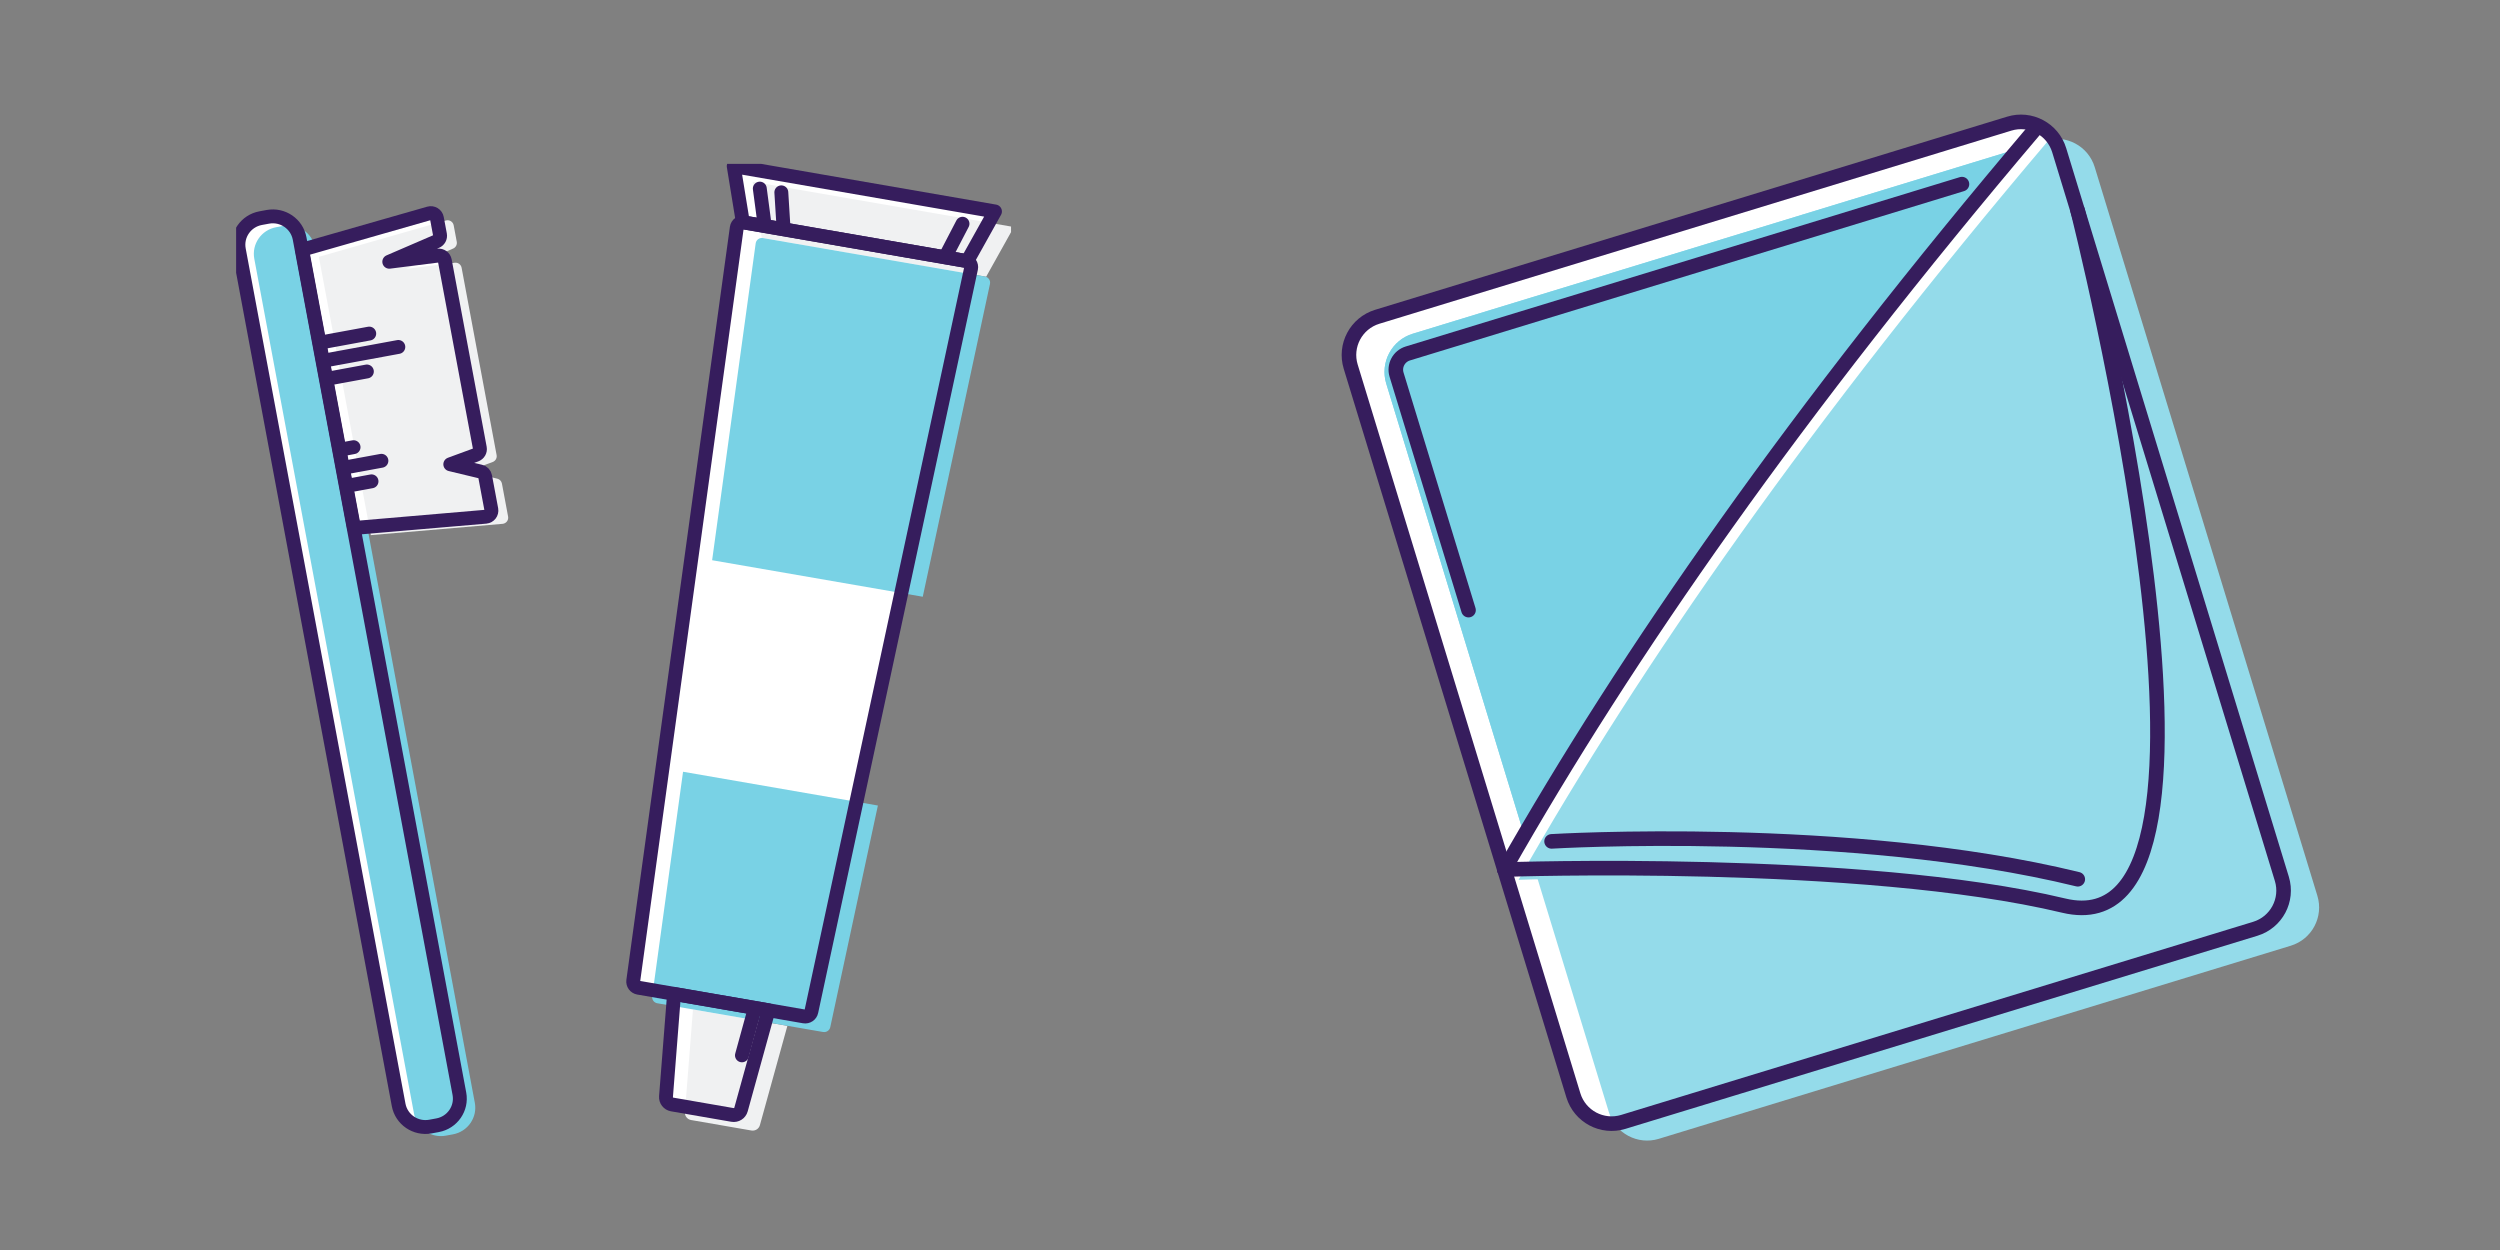 <svg width="200" height="100" viewBox="0 0 200 100" fill="none" xmlns="http://www.w3.org/2000/svg">
<rect x="0" y="0" width="200" height="100" fill="#808080" stroke="none"/>
<g clip-path="url(#clip0_11458_5919)">
<path d="M21.426 17.346L20.856 17.451C19.671 17.669 18.889 18.799 19.109 19.975L31.891 88.391C32.111 89.567 33.249 90.343 34.434 90.125L35.004 90.02C36.189 89.802 36.971 88.672 36.751 87.496L23.969 19.08C23.749 17.904 22.611 17.128 21.426 17.346Z" fill="white"/>
<path d="M22.66 18.073L22.09 18.178C20.906 18.396 20.123 19.526 20.343 20.702L33.126 89.118C33.345 90.293 34.484 91.07 35.668 90.852L36.239 90.747C37.423 90.529 38.206 89.399 37.986 88.223L25.203 19.807C24.984 18.631 23.845 17.855 22.66 18.073Z" fill="#79D2E5"/>
<path d="M35.036 20.448L31.142 20.94L34.909 19.314C35.121 19.223 35.241 18.998 35.199 18.773L34.952 17.452C34.899 17.166 34.608 16.988 34.327 17.069L24.167 19.976L28.326 42.239L38.861 41.337C39.153 41.312 39.359 41.042 39.306 40.756L38.812 38.113C38.776 37.922 38.631 37.77 38.441 37.724L36.023 37.143C36.023 37.143 36.96 36.801 38.072 36.39C38.298 36.306 38.431 36.074 38.387 35.839L35.586 20.847C35.538 20.59 35.297 20.415 35.036 20.448Z" fill="white"/>
<path d="M36.378 21.019L32.484 21.511L36.251 19.885C36.462 19.793 36.583 19.569 36.541 19.343L36.294 18.023C36.24 17.737 35.95 17.559 35.669 17.639L25.509 20.546L29.668 42.81L40.203 41.907C40.495 41.882 40.701 41.613 40.648 41.327L40.154 38.683C40.118 38.492 39.973 38.34 39.783 38.294L37.364 37.714C37.364 37.714 38.302 37.372 39.414 36.961C39.639 36.877 39.773 36.644 39.729 36.409L36.928 21.417C36.88 21.161 36.639 20.986 36.378 21.019Z" fill="#F0F1F2"/>
<path d="M21.426 17.346L20.856 17.451C19.671 17.669 18.889 18.799 19.109 19.975L31.891 88.391C32.111 89.567 33.249 90.343 34.434 90.125L35.004 90.02C36.189 89.802 36.971 88.672 36.751 87.496L23.969 19.08C23.749 17.904 22.611 17.128 21.426 17.346Z" stroke="#361D5D" stroke-width="1.111" stroke-linecap="round" stroke-linejoin="round"/>
<path d="M35.036 20.448L31.142 20.94L34.909 19.314C35.121 19.223 35.241 18.998 35.199 18.773L34.952 17.452C34.899 17.166 34.608 16.988 34.327 17.069L24.167 19.976L28.326 42.239L38.861 41.337C39.153 41.312 39.359 41.042 39.306 40.756L38.812 38.113C38.776 37.922 38.631 37.77 38.441 37.724L36.023 37.143C36.023 37.143 36.96 36.801 38.072 36.39C38.298 36.306 38.431 36.074 38.387 35.839L35.586 20.847C35.538 20.59 35.297 20.415 35.036 20.448Z" stroke="#361D5D" stroke-width="1.111" stroke-linecap="round" stroke-linejoin="round"/>
<path d="M25.823 27.37L29.539 26.686" stroke="#361D5D" stroke-width="1.111" stroke-linecap="round" stroke-linejoin="round"/>
<path d="M26.094 28.819L31.867 27.756" stroke="#361D5D" stroke-width="1.111" stroke-linecap="round" stroke-linejoin="round"/>
<path d="M26.364 30.268L29.35 29.718" stroke="#361D5D" stroke-width="1.111" stroke-linecap="round" stroke-linejoin="round"/>
<path d="M27.423 35.933L28.285 35.774" stroke="#361D5D" stroke-width="1.111" stroke-linecap="round" stroke-linejoin="round"/>
<path d="M27.693 37.382L30.514 36.863" stroke="#361D5D" stroke-width="1.111" stroke-linecap="round" stroke-linejoin="round"/>
<path d="M27.964 38.831L29.722 38.507" stroke="#361D5D" stroke-width="1.111" stroke-linecap="round" stroke-linejoin="round"/>
<path d="M58.942 18.22L50.661 78.457C50.624 78.722 50.805 78.969 51.071 79.016L64.331 81.314C64.597 81.36 64.853 81.189 64.908 80.926L77.685 21.469C77.743 21.194 77.56 20.925 77.28 20.877L59.525 17.799C59.245 17.75 58.981 17.941 58.942 18.22H58.942Z" fill="white"/>
<path d="M58.697 13.293L59.428 17.782L77.378 20.894L79.598 16.916L58.697 13.293Z" fill="white"/>
<path d="M53.924 79.514L53.28 87.727C53.256 88.032 53.47 88.305 53.774 88.358L58.599 89.195C58.903 89.247 59.197 89.062 59.279 88.767L61.477 80.823L53.924 79.514Z" fill="white"/>
<path d="M60.211 14.539L60.941 19.027L78.892 22.139L81.112 18.162L60.211 14.539Z" fill="#F0F1F2"/>
<path d="M55.438 80.759L54.794 88.972C54.77 89.277 54.984 89.551 55.288 89.603L60.112 90.44C60.416 90.492 60.711 90.307 60.792 90.012L62.991 82.068L55.438 80.759Z" fill="#F0F1F2"/>
<path d="M73.821 47.739L79.198 22.715C79.257 22.439 79.073 22.171 78.794 22.122L61.038 19.044C60.758 18.996 60.494 19.187 60.455 19.466L56.97 44.818L73.82 47.739L73.821 47.739Z" fill="#79D2E5"/>
<path d="M54.644 61.74L52.175 79.702C52.137 79.968 52.319 80.215 52.585 80.261L65.845 82.559C66.111 82.606 66.366 82.434 66.422 82.172L70.231 64.442L54.644 61.74H54.644Z" fill="#79D2E5"/>
<path d="M58.942 18.22L50.661 78.457C50.624 78.722 50.805 78.969 51.071 79.016L64.331 81.314C64.597 81.36 64.853 81.189 64.908 80.926L77.685 21.469C77.743 21.194 77.56 20.925 77.28 20.877L59.525 17.799C59.245 17.75 58.981 17.941 58.942 18.22H58.942Z" stroke="#361D5D" stroke-width="1.111" stroke-linecap="round" stroke-linejoin="round"/>
<path d="M58.697 13.293L59.428 17.782L77.378 20.894L79.598 16.916L58.697 13.293Z" stroke="#361D5D" stroke-width="1.111" stroke-linecap="round" stroke-linejoin="round"/>
<path d="M53.924 79.514L53.28 87.727C53.256 88.032 53.47 88.305 53.774 88.358L58.599 89.195C58.903 89.247 59.197 89.062 59.279 88.767L61.477 80.823L53.924 79.514Z" stroke="#361D5D" stroke-width="1.111" stroke-linecap="round" stroke-linejoin="round"/>
<path d="M60.387 80.675L59.355 84.428" stroke="#361D5D" stroke-width="1.111" stroke-linecap="round" stroke-linejoin="round"/>
<path d="M77.001 17.899L75.691 20.417" stroke="#361D5D" stroke-width="1.111" stroke-linecap="round" stroke-linejoin="round"/>
<path d="M60.784 15.088L61.157 17.897" stroke="#361D5D" stroke-width="1.111" stroke-linecap="round" stroke-linejoin="round"/>
<path d="M62.506 15.387L62.678 18.161" stroke="#361D5D" stroke-width="1.111" stroke-linecap="round" stroke-linejoin="round"/>
</g>
<g clip-path="url(#clip1_11458_5919)">
<path d="M160.742 9.891L110.18 25.342C108.491 25.858 107.54 27.646 108.057 29.335L125.87 87.629C126.386 89.317 128.174 90.268 129.863 89.752L180.425 74.302C182.114 73.785 183.064 71.998 182.548 70.309L164.735 12.015C164.219 10.326 162.431 9.375 160.742 9.891Z" fill="white"/>
<path d="M163.584 11.245L113.022 26.696C111.333 27.212 110.382 29 110.898 30.689L128.712 88.982C129.228 90.671 131.015 91.622 132.704 91.106L183.266 75.656C184.955 75.139 185.906 73.352 185.39 71.663L167.577 13.369C167.061 11.68 165.273 10.729 163.584 11.245Z" fill="#94DBEA"/>
<path d="M162.791 10.359C143.703 32.861 130.184 52.249 120.331 69.592C120.336 69.592 148.885 68.593 165.081 72.474C181.278 76.354 166.185 16.852 166.185 16.852C166.185 16.852 164.404 9.416 162.791 10.36V10.359Z" fill="white"/>
<path d="M161.73 11.812L113.023 26.696C111.333 27.213 110.382 29 110.898 30.689L121.812 66.406C129.526 54.523 149.783 23.958 161.73 11.812Z" fill="#79D2E5"/>
<path d="M163.944 11.153C144.856 33.654 131.337 53.043 121.484 70.385C121.489 70.385 150.039 69.386 166.234 73.267C182.431 77.147 167.338 17.645 167.338 17.645C167.338 17.645 165.558 10.21 163.944 11.153Z" fill="#94DBEA"/>
<path d="M160.742 9.891L110.18 25.342C108.491 25.858 107.54 27.646 108.057 29.335L125.87 87.629C126.386 89.317 128.174 90.268 129.863 89.752L180.425 74.302C182.114 73.785 183.064 71.998 182.548 70.309L164.735 12.015C164.219 10.326 162.431 9.375 160.742 9.891Z" stroke="#361D5D" stroke-width="1.167" stroke-linecap="round" stroke-linejoin="round"/>
<path d="M120.352 69.567C130.204 52.225 143.723 32.835 162.811 10.335" stroke="#361D5D" stroke-width="1.167" stroke-linecap="round" stroke-linejoin="round"/>
<path d="M120.351 69.567C120.351 69.567 148.904 68.569 165.1 72.449C181.297 76.329 166.205 16.827 166.205 16.827" stroke="#361D5D" stroke-width="1.167" stroke-linecap="round" stroke-linejoin="round"/>
<path d="M124.126 67.31C124.126 67.31 147.97 65.874 166.222 70.34" stroke="#361D5D" stroke-width="1.167" stroke-linecap="round" stroke-linejoin="round"/>
<path d="M156.956 14.73L112.628 28.277C111.91 28.496 111.505 29.256 111.725 29.974L117.481 48.81" stroke="#361D5D" stroke-width="1.167" stroke-linecap="round" stroke-linejoin="round"/>
</g>
<defs>
<clipPath id="clip0_11458_5919">
<rect width="61.994" height="78.065" fill="white" transform="translate(18.889 13.111)"/>
</clipPath>
<clipPath id="clip1_11458_5919">
<rect width="78.198" height="82.08" fill="white" transform="translate(107.333 9.167)"/>
</clipPath>
</defs>
</svg>
